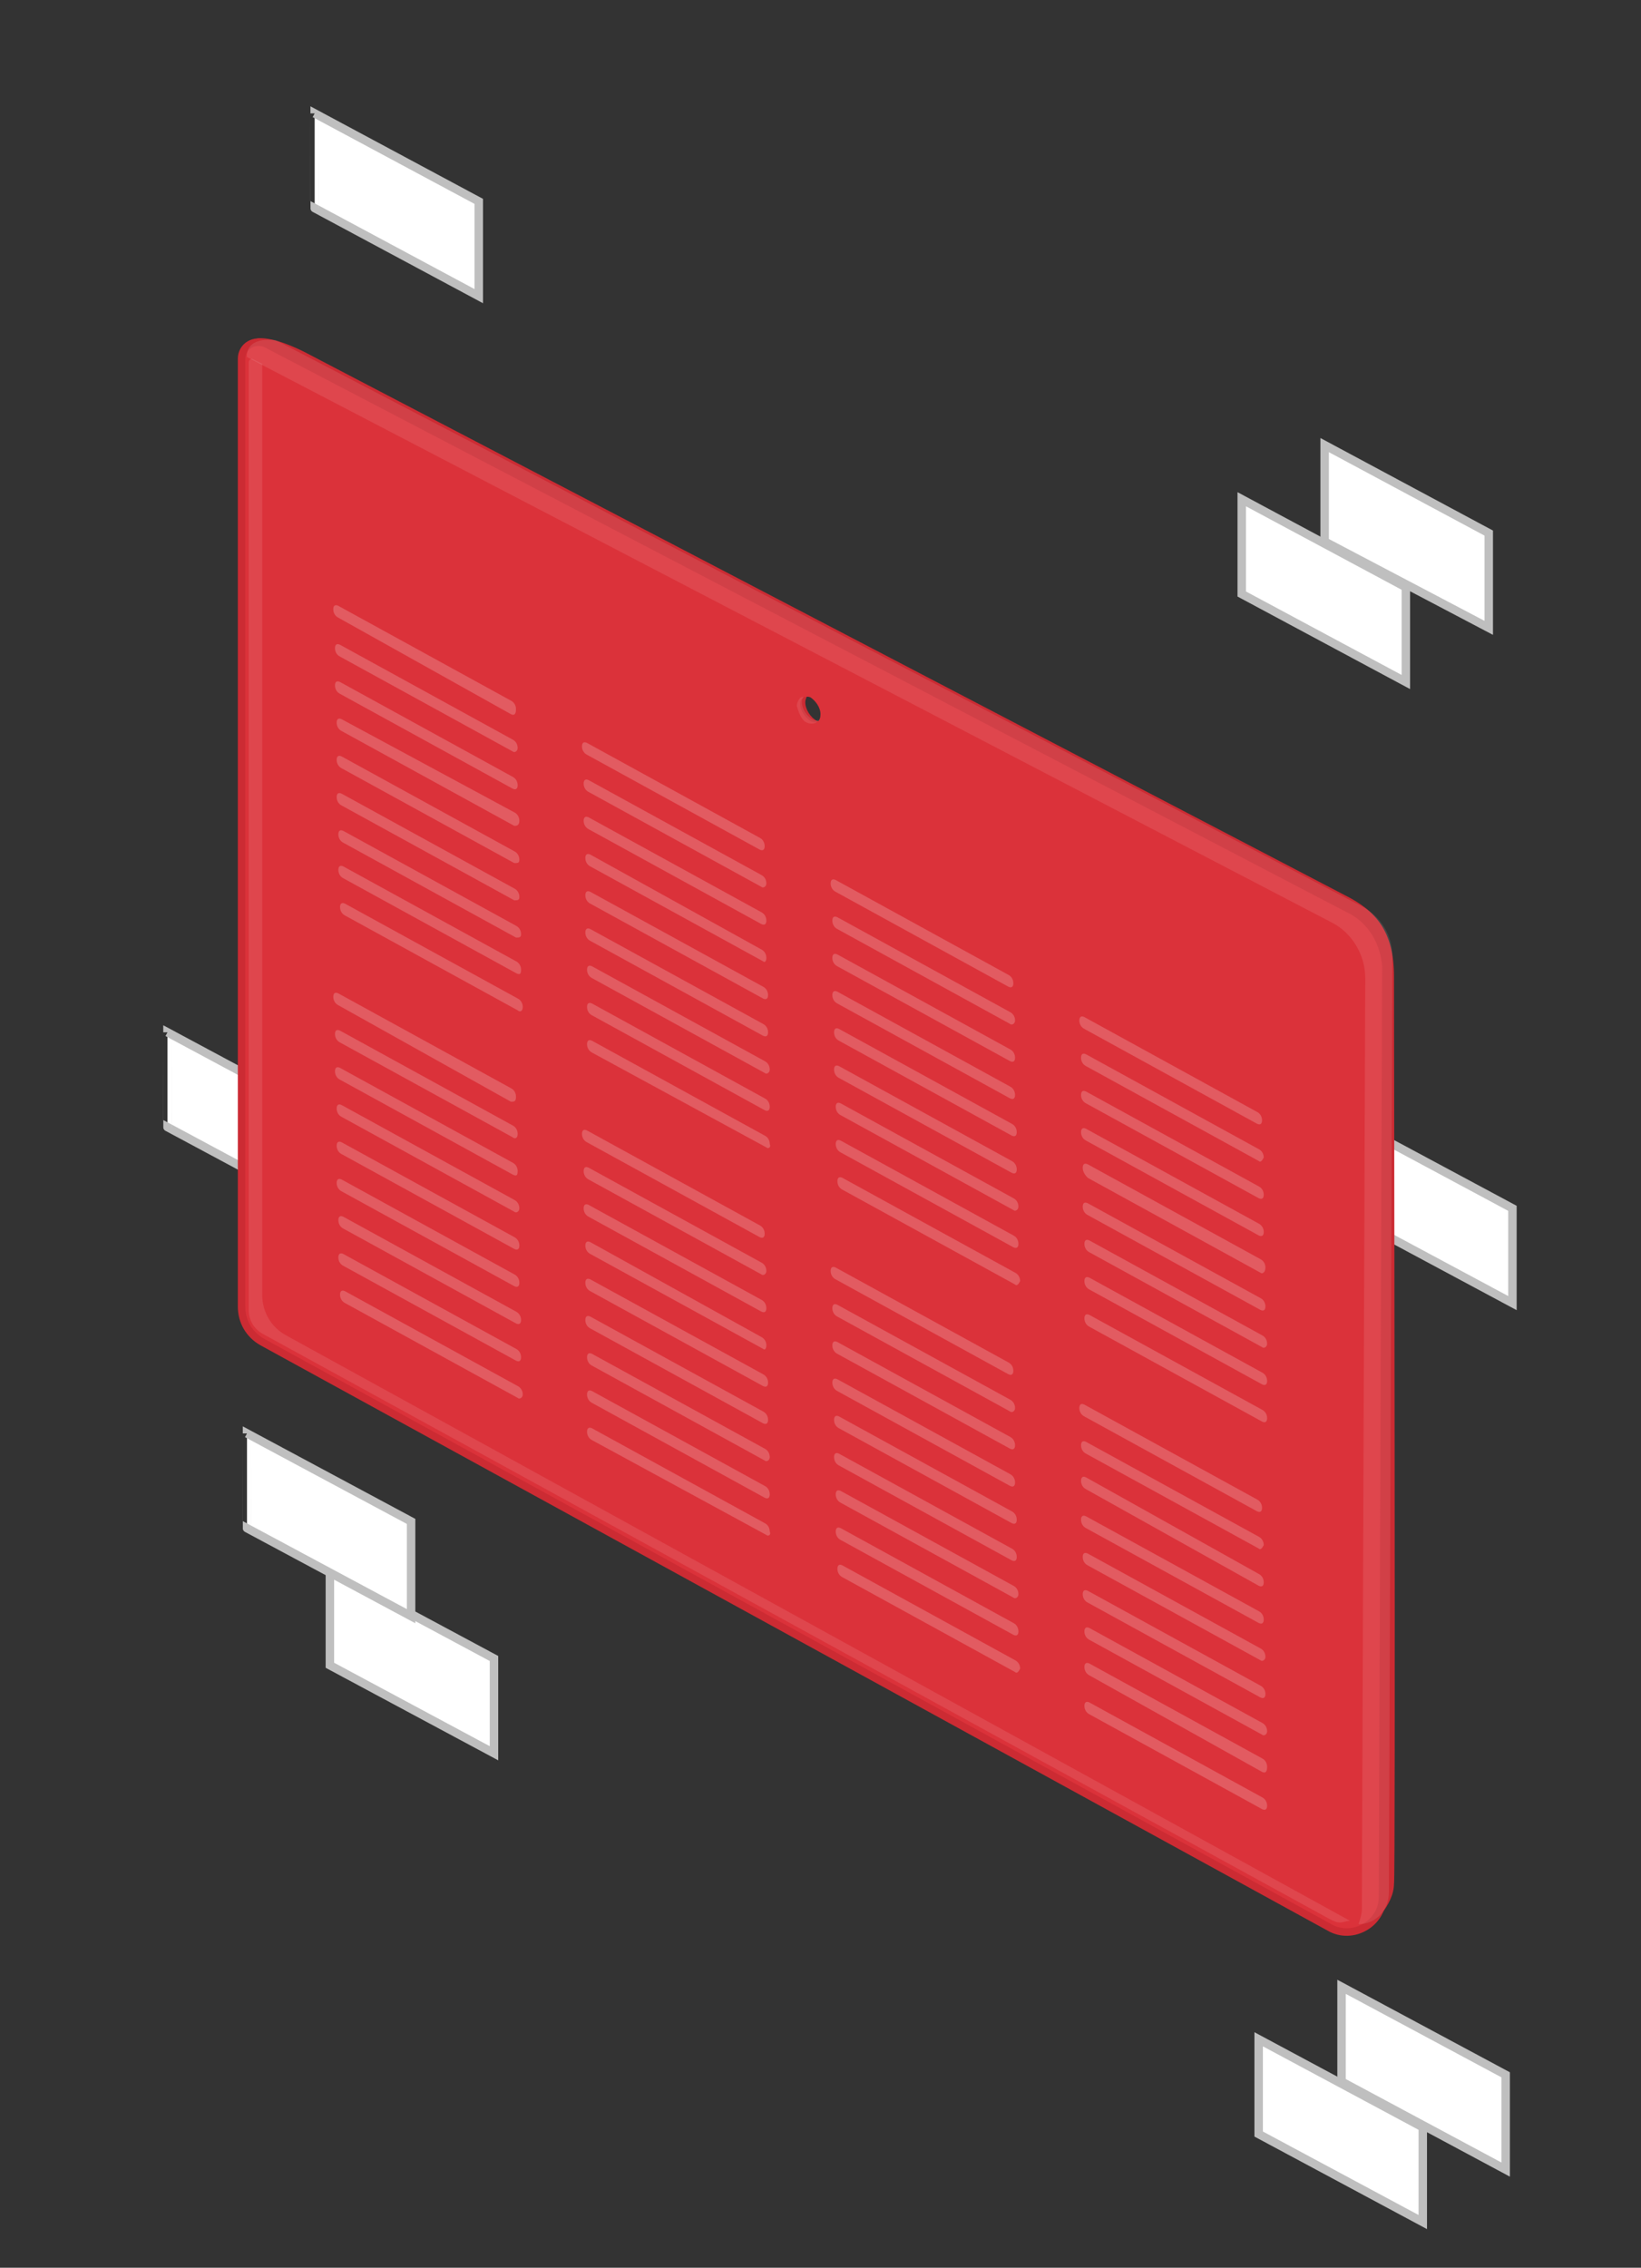 <?xml version="1.0" encoding="utf-8"?>
<!-- Generator: Adobe Illustrator 29.0.0, SVG Export Plug-In . SVG Version: 9.03 Build 54978)  -->
<svg version="1.0" id="brick_wall_iso" xmlns="http://www.w3.org/2000/svg" xmlns:xlink="http://www.w3.org/1999/xlink" x="0px"
	 y="0px" width="97px" height="134px" viewBox="0 0 97 134" style="enable-background:new 0 0 97 134;" xml:space="preserve">
<rect x="0" y="0" width="97" height="134" fill="#333333" stroke="none"/>
<style type="text/css">
	.st0{fill-rule:evenodd;clip-rule:evenodd;fill:#FFFFFF;stroke:#BFBFBF;stroke-width:0.5;}
	.st1{fill-rule:evenodd;clip-rule:evenodd;fill:#CC2B33;}
	.st2{fill-rule:evenodd;clip-rule:evenodd;fill:none;stroke:#CC2B33;stroke-width:0.884;}
	.st3{fill-rule:evenodd;clip-rule:evenodd;fill:#DB323A;}
	.st4{opacity:0.1;fill-rule:evenodd;clip-rule:evenodd;fill:#FFFFFF;}
	.st5{opacity:0.2;}
	.st6{fill:#FFFFFF;}
</style>
<g id="Bakstenen_links">
	<path class="st0" d="M18.6,6.7l9.7,5.2v5.6l-9.7-5.2C18.6,12.3,18.6,6.7,18.6,6.7z"/>
	<path id="Rectangle_13_copy_4" class="st0" d="M79.7,66.2l9.7,5.2V77l-9.7-5.2V66.2z"/>
	<path id="Rectangle_13_copy_5" class="st0" d="M19.5,40.8l9.7,5.2v5.6l-9.7-5.2V40.8z"/>
	<path id="Rectangle_13_copy" class="st0" d="M73.4,29.5l9.7,5.2v5.6l-9.7-5.2V29.5z"/>
	<path id="Rectangle_13_copy_6" class="st0" d="M79.3,117.4l9.7,5.2v5.6l-9.7-5.2V117.4z"/>
	<path id="Rectangle_13_copy_7" class="st0" d="M74.4,120.5l9.7,5.2v5.6l-9.7-5.2V120.5z"/>
	<path id="Rectangle_13_copy_9" class="st0" d="M19.5,92.8l9.7,5.2v5.6l-9.7-5.2V92.8z"/>
	<path id="Rectangle_13_copy_11" class="st0" d="M14.6,84.7l9.7,5.2v5.6l-9.7-5.2C14.6,90.3,14.6,84.7,14.6,84.7z"/>
	<path id="Rectangle_13_copy_12" class="st0" d="M9.9,61l9.7,5.2v5.6l-9.7-5.2C9.9,66.6,9.9,61,9.9,61z"/>
	<path id="Rectangle_13_copy_2" class="st0" d="M78.3,26.3l9.7,5.2v5.6L78.3,32V26.3z"/>
</g>
<g>
	<path class="st1" d="M48.3,42.6c-0.4-0.2-0.7-0.7-0.7-1.1c0-0.2,0.1-0.3,0.1-0.4c-0.3-0.1-0.5,0.1-0.5,0.5c0,0.4,0.3,0.9,0.7,1.1
		c0.2,0.1,0.4,0.1,0.6-0.1C48.4,42.6,48.4,42.6,48.3,42.6z"/>
	<g>
		<path class="st1" d="M82.4,57.7c0-2.7-1.1-3.9-2.9-4.8L18,20.8c-2-1-2.8-0.8-2.8-0.8l0.4,0.5l64,33.3c1.2,0.6,2,1.9,2,3.3l-0.2,55
			c0,0.7-0.4,1.3-1,1.6c0.1,0.2,0.4,0.2,0.6,0.1c0,0,1.4-1.2,1.4-2.5C82.5,111.4,82.4,60.4,82.4,57.7z"/>
	</g>
	<path class="st2" d="M79.6,53.9L15.6,20.5c-0.5-0.2-1.1,0.1-1.1,0.7v56c0,0.8,0.4,1.5,1.1,1.9l63.1,34.6c1.2,0.7,2.8-0.2,2.8-1.6
		l0.2-55C81.6,55.8,80.9,54.5,79.6,53.9z"/>
	<path class="st3" d="M79.6,53.9L15.6,20.5c-0.5-0.2-1.1,0.1-1.1,0.7v56c0,0.8,0.4,1.5,1.1,1.9l63.1,34.6c1.2,0.7,2.8-0.2,2.8-1.6
		l0.2-55C81.6,55.8,80.9,54.5,79.6,53.9z M47.9,42.6c-0.3-0.2-0.6-0.6-0.6-1c0-0.4,0.3-0.5,0.6-0.4c0.3,0.2,0.6,0.6,0.6,1
		C48.5,42.6,48.3,42.8,47.9,42.6z"/>
	<path class="st4" d="M47.7,42.7c0.2,0.1,0.6,0.1,0.7-0.2c-0.1,0.1-0.2,0.1-0.4,0c-0.3-0.2-0.6-0.6-0.6-1c0-0.1,0-0.2,0.1-0.3
		c-0.2-0.1-0.4,0.3-0.4,0.5C47.2,42.1,47.4,42.6,47.7,42.7z"/>
	<path class="st4" d="M79.2,113.6c-0.2,0-0.4-0.1-0.6-0.2L15.5,78.8c-0.5-0.3-0.8-0.8-0.8-1.4v-56c0-0.1,0.1-0.2,0.2-0.2l0.6,0.3v55
		c0,1,0.5,1.9,1.4,2.4l62.9,34.6C79.6,113.5,79.4,113.6,79.2,113.6L79.2,113.6z"/>
	<path class="st4" d="M80.4,53.5L16.3,20.1c-1.9-0.2-1.7,1-1.7,1l64.1,33.4c1.2,0.6,2,1.9,2,3.3l-0.2,55c0,0.3-0.1,0.6-0.2,0.9
		c1,0,1.8-0.8,1.8-1.9l0.2-55C82.4,55.3,81.6,54.1,80.4,53.5z"/>
</g>
<g class="st5">
	<path class="st6" d="M30.2,65.1L20,59.4c-0.2-0.1-0.3-0.3-0.3-0.5l0,0c0-0.2,0.1-0.3,0.3-0.2l10.2,5.6c0.2,0.1,0.3,0.3,0.3,0.5v0
		C30.5,65.1,30.4,65.1,30.2,65.1z"/>
	<path class="st6" d="M30.3,67.2l-10.2-5.6c-0.2-0.1-0.3-0.3-0.3-0.5l0,0c0-0.2,0.1-0.3,0.3-0.2l10.2,5.6c0.2,0.1,0.3,0.3,0.3,0.5
		l0,0C30.6,67.3,30.4,67.3,30.3,67.2z"/>
	<path class="st6" d="M30.3,69.4l-10.2-5.6c-0.2-0.1-0.3-0.3-0.3-0.5l0,0c0-0.2,0.1-0.3,0.3-0.2l10.2,5.6c0.2,0.1,0.3,0.3,0.3,0.5
		l0,0C30.6,69.5,30.5,69.5,30.3,69.4z"/>
	<path class="st6" d="M30.4,71.6L20.2,66c-0.2-0.1-0.3-0.3-0.3-0.5l0,0c0-0.2,0.1-0.3,0.3-0.2l10.2,5.6c0.2,0.1,0.3,0.3,0.3,0.5l0,0
		C30.7,71.6,30.5,71.7,30.4,71.6z"/>
	<path class="st6" d="M30.4,73.8l-10.2-5.6c-0.2-0.1-0.3-0.3-0.3-0.5v0c0-0.2,0.1-0.3,0.3-0.2l10.2,5.6c0.2,0.1,0.3,0.3,0.3,0.5l0,0
		C30.7,73.8,30.6,73.9,30.4,73.8z"/>
	<path class="st6" d="M30.4,76l-10.2-5.6c-0.2-0.1-0.3-0.3-0.3-0.5l0,0c0-0.2,0.1-0.3,0.3-0.2l10.2,5.6c0.2,0.1,0.3,0.3,0.3,0.5l0,0
		C30.7,76,30.6,76.1,30.4,76z"/>
	<path class="st6" d="M30.5,78.2l-10.2-5.6c-0.2-0.1-0.3-0.3-0.3-0.5l0,0c0-0.2,0.1-0.3,0.3-0.2l10.2,5.6c0.2,0.1,0.3,0.3,0.3,0.5
		l0,0C30.8,78.2,30.7,78.3,30.5,78.2z"/>
	<path class="st6" d="M30.5,80.4l-10.2-5.6c-0.2-0.1-0.3-0.3-0.3-0.5l0,0c0-0.2,0.1-0.3,0.3-0.2l10.2,5.6c0.2,0.1,0.3,0.3,0.3,0.5
		l0,0C30.8,80.4,30.7,80.5,30.5,80.4z"/>
	<path class="st6" d="M30.6,82.6L20.4,77c-0.2-0.1-0.3-0.3-0.3-0.5v0c0-0.2,0.1-0.3,0.3-0.2l10.2,5.6c0.2,0.1,0.3,0.3,0.3,0.5l0,0
		C30.9,82.6,30.7,82.7,30.6,82.6z"/>
	<path class="st6" d="M44.9,73.1l-10.2-5.6c-0.2-0.1-0.3-0.3-0.3-0.5l0,0c0-0.2,0.1-0.3,0.3-0.2l10.2,5.6c0.2,0.1,0.3,0.3,0.3,0.5
		l0,0C45.2,73.1,45.1,73.2,44.9,73.1z"/>
	<path class="st6" d="M45,75.3l-10.2-5.6c-0.2-0.1-0.3-0.3-0.3-0.5l0,0c0-0.2,0.1-0.3,0.3-0.2L45,74.6c0.2,0.1,0.3,0.3,0.3,0.5l0,0
		C45.3,75.3,45.1,75.4,45,75.3z"/>
	<path class="st6" d="M45,77.5l-10.2-5.6c-0.2-0.1-0.3-0.3-0.3-0.5l0,0c0-0.2,0.1-0.3,0.3-0.2L45,76.8c0.2,0.1,0.3,0.3,0.3,0.5l0,0
		C45.3,77.5,45.2,77.6,45,77.5z"/>
	<path class="st6" d="M45.1,79.7l-10.2-5.6c-0.2-0.1-0.3-0.3-0.3-0.5l0,0c0-0.2,0.1-0.3,0.3-0.2L45,79c0.2,0.1,0.3,0.3,0.3,0.5l0,0
		C45.3,79.7,45.2,79.8,45.1,79.7z"/>
	<path class="st6" d="M45.1,81.9l-10.2-5.6c-0.2-0.1-0.3-0.3-0.3-0.5l0,0c0-0.2,0.1-0.3,0.3-0.2l10.2,5.6c0.2,0.1,0.3,0.3,0.3,0.5
		l0,0C45.4,81.9,45.3,82,45.1,81.9z"/>
	<path class="st6" d="M45.1,84.1l-10.2-5.6c-0.2-0.1-0.3-0.3-0.3-0.5l0,0c0-0.2,0.1-0.3,0.3-0.2l10.2,5.6c0.2,0.1,0.3,0.3,0.3,0.5
		l0,0C45.4,84.1,45.3,84.2,45.1,84.1z"/>
	<path class="st6" d="M45.2,86.3L35,80.7c-0.2-0.1-0.3-0.3-0.3-0.5l0,0c0-0.2,0.1-0.3,0.3-0.2l10.2,5.6c0.2,0.1,0.3,0.3,0.3,0.5l0,0
		C45.5,86.3,45.3,86.4,45.2,86.3z"/>
	<path class="st6" d="M45.2,88.5L35,82.9c-0.2-0.1-0.3-0.3-0.3-0.5v0c0-0.2,0.1-0.3,0.3-0.2l10.2,5.6c0.2,0.1,0.3,0.3,0.3,0.5l0,0
		C45.5,88.5,45.4,88.6,45.2,88.5z"/>
	<path class="st6" d="M45.3,90.7L35,85.1c-0.2-0.1-0.3-0.3-0.3-0.5l0,0c0-0.2,0.1-0.3,0.3-0.2L45.2,90c0.2,0.1,0.3,0.3,0.3,0.5l0,0
		C45.6,90.7,45.4,90.8,45.3,90.7z"/>
	<path class="st6" d="M59.6,81.2l-10.2-5.6c-0.2-0.1-0.3-0.3-0.3-0.5l0,0c0-0.2,0.1-0.3,0.3-0.2l10.2,5.6c0.2,0.1,0.3,0.3,0.3,0.5
		l0,0C59.9,81.2,59.8,81.3,59.6,81.2z"/>
	<path class="st6" d="M59.7,83.4l-10.2-5.6c-0.2-0.1-0.3-0.3-0.3-0.5l0,0c0-0.2,0.1-0.3,0.3-0.2l10.2,5.6c0.2,0.1,0.3,0.3,0.3,0.5
		l0,0C60,83.4,59.8,83.5,59.7,83.4z"/>
	<path class="st6" d="M59.7,85.6L49.5,80c-0.2-0.1-0.3-0.3-0.3-0.5l0,0c0-0.2,0.1-0.3,0.3-0.2l10.2,5.6c0.2,0.1,0.3,0.3,0.3,0.5v0
		C60,85.6,59.9,85.7,59.7,85.6z"/>
	<path class="st6" d="M59.7,87.8l-10.2-5.6c-0.2-0.1-0.3-0.3-0.3-0.5l0,0c0-0.2,0.1-0.3,0.3-0.2l10.2,5.6c0.2,0.1,0.3,0.3,0.3,0.5
		l0,0C60,87.8,59.9,87.9,59.7,87.8z"/>
	<path class="st6" d="M59.8,90l-10.2-5.6c-0.2-0.1-0.3-0.3-0.3-0.5l0,0c0-0.2,0.1-0.3,0.3-0.2l10.2,5.6c0.2,0.1,0.3,0.3,0.3,0.5l0,0
		C60.1,90,60,90.1,59.8,90z"/>
	<path class="st6" d="M59.8,92.2l-10.2-5.6c-0.2-0.1-0.3-0.3-0.3-0.5l0,0c0-0.2,0.1-0.3,0.3-0.2l10.2,5.6c0.2,0.1,0.3,0.3,0.3,0.5
		l0,0C60.1,92.2,60,92.3,59.8,92.2z"/>
	<path class="st6" d="M59.9,94.4l-10.2-5.6c-0.2-0.1-0.3-0.3-0.3-0.5v0c0-0.2,0.1-0.3,0.3-0.2l10.2,5.6c0.2,0.1,0.3,0.3,0.3,0.5l0,0
		C60.2,94.4,60,94.5,59.9,94.4z"/>
	<path class="st6" d="M59.9,96.6l-10.2-5.6c-0.2-0.1-0.3-0.3-0.3-0.5l0,0c0-0.2,0.1-0.3,0.3-0.2l10.2,5.6c0.2,0.1,0.3,0.3,0.3,0.5
		l0,0C60.2,96.6,60.1,96.7,59.9,96.6z"/>
	<path class="st6" d="M60,98.8l-10.2-5.6c-0.2-0.1-0.3-0.3-0.3-0.5l0,0c0-0.2,0.1-0.3,0.3-0.2l10.2,5.6c0.2,0.1,0.3,0.3,0.3,0.5l0,0
		C60.2,98.8,60.1,98.9,60,98.8z"/>
	<path class="st6" d="M74.3,89.3l-10.2-5.6c-0.2-0.1-0.3-0.3-0.3-0.5l0,0c0-0.2,0.1-0.3,0.3-0.2l10.2,5.6c0.2,0.1,0.3,0.3,0.3,0.5
		l0,0C74.6,89.3,74.5,89.4,74.3,89.3z"/>
	<path class="st6" d="M74.4,91.5l-10.2-5.6c-0.2-0.1-0.3-0.3-0.3-0.5l0,0c0-0.2,0.1-0.3,0.3-0.2l10.2,5.6c0.2,0.1,0.3,0.3,0.3,0.5v0
		C74.6,91.5,74.5,91.6,74.4,91.5z"/>
	<path class="st6" d="M74.4,93.7L64.2,88c-0.2-0.1-0.3-0.3-0.3-0.5l0,0c0-0.2,0.1-0.3,0.3-0.2L74.4,93c0.2,0.1,0.3,0.3,0.3,0.5l0,0
		C74.7,93.7,74.6,93.8,74.4,93.7z"/>
	<path class="st6" d="M74.4,95.9l-10.2-5.6c-0.2-0.1-0.3-0.3-0.3-0.5l0,0c0-0.2,0.1-0.3,0.3-0.2l10.2,5.6c0.2,0.1,0.3,0.3,0.3,0.5
		l0,0C74.7,95.9,74.6,96,74.4,95.9z"/>
	<path class="st6" d="M74.5,98.1l-10.2-5.6c-0.2-0.1-0.3-0.3-0.3-0.5l0,0c0-0.2,0.1-0.3,0.3-0.2l10.2,5.6c0.2,0.1,0.3,0.3,0.3,0.5
		l0,0C74.8,98.1,74.6,98.2,74.5,98.1z"/>
	<path class="st6" d="M74.5,100.3l-10.2-5.6c-0.2-0.1-0.3-0.3-0.3-0.5l0,0c0-0.2,0.1-0.3,0.3-0.2l10.2,5.6c0.2,0.1,0.3,0.3,0.3,0.5
		v0C74.8,100.3,74.7,100.4,74.5,100.3z"/>
	<path class="st6" d="M74.6,102.5l-10.2-5.6c-0.2-0.1-0.3-0.3-0.3-0.5l0,0c0-0.2,0.1-0.3,0.3-0.2l10.2,5.6c0.2,0.1,0.3,0.3,0.3,0.5
		l0,0C74.9,102.5,74.7,102.6,74.6,102.5z"/>
	<path class="st6" d="M74.6,104.7L64.4,99c-0.2-0.1-0.3-0.3-0.3-0.5l0,0c0-0.2,0.1-0.3,0.3-0.2l10.2,5.6c0.2,0.1,0.3,0.3,0.3,0.5
		l0,0C74.9,104.7,74.8,104.8,74.6,104.7z"/>
	<path class="st6" d="M74.6,106.9l-10.2-5.6c-0.2-0.1-0.3-0.3-0.3-0.5l0,0c0-0.2,0.1-0.3,0.3-0.2l10.2,5.6c0.2,0.1,0.3,0.3,0.3,0.5
		l0,0C74.9,106.9,74.8,107,74.6,106.9z"/>
</g>
<g class="st5">
	<path class="st6" d="M30.2,42.2L20,36.5c-0.2-0.1-0.3-0.3-0.3-0.5l0,0c0-0.2,0.1-0.3,0.3-0.2l10.2,5.6c0.2,0.1,0.3,0.3,0.3,0.5l0,0
		C30.5,42.2,30.4,42.3,30.2,42.2z"/>
	<path class="st6" d="M30.3,44.4l-10.2-5.6c-0.2-0.1-0.3-0.3-0.3-0.5l0,0c0-0.2,0.1-0.3,0.3-0.2l10.2,5.6c0.2,0.1,0.3,0.3,0.3,0.5
		l0,0C30.6,44.4,30.4,44.5,30.3,44.4z"/>
	<path class="st6" d="M30.3,46.6l-10.2-5.6c-0.2-0.1-0.3-0.3-0.3-0.5l0,0c0-0.2,0.1-0.3,0.3-0.2l10.2,5.6c0.2,0.1,0.3,0.3,0.3,0.5v0
		C30.6,46.6,30.5,46.7,30.3,46.6z"/>
	<path class="st6" d="M30.4,48.8l-10.2-5.6c-0.2-0.1-0.3-0.3-0.3-0.5l0,0c0-0.2,0.1-0.3,0.3-0.2L30.4,48c0.2,0.1,0.3,0.3,0.3,0.5
		l0,0C30.7,48.8,30.5,48.8,30.4,48.8z"/>
	<path class="st6" d="M30.4,51l-10.2-5.6c-0.2-0.1-0.3-0.3-0.3-0.5l0,0c0-0.2,0.1-0.3,0.3-0.2l10.2,5.6c0.2,0.1,0.3,0.3,0.3,0.5v0
		C30.7,51,30.6,51,30.4,51z"/>
	<path class="st6" d="M30.4,53.2l-10.2-5.6c-0.2-0.1-0.3-0.3-0.3-0.5l0,0c0-0.2,0.1-0.3,0.3-0.2l10.2,5.6c0.2,0.1,0.3,0.3,0.3,0.5
		l0,0C30.7,53.2,30.6,53.2,30.4,53.2z"/>
	<path class="st6" d="M30.5,55.4l-10.2-5.6c-0.2-0.1-0.3-0.3-0.3-0.5l0,0c0-0.2,0.1-0.3,0.3-0.2l10.2,5.6c0.2,0.1,0.3,0.3,0.3,0.5v0
		C30.8,55.4,30.7,55.4,30.5,55.4z"/>
	<path class="st6" d="M30.5,57.5l-10.2-5.6c-0.2-0.1-0.3-0.3-0.3-0.5l0,0c0-0.2,0.1-0.3,0.3-0.2l10.2,5.6c0.2,0.1,0.3,0.3,0.3,0.5
		l0,0C30.8,57.6,30.7,57.6,30.5,57.5z"/>
	<path class="st6" d="M30.6,59.7l-10.2-5.6c-0.2-0.1-0.3-0.3-0.3-0.5l0,0c0-0.2,0.1-0.3,0.3-0.2L30.6,59c0.2,0.1,0.3,0.3,0.3,0.5
		l0,0C30.9,59.8,30.7,59.8,30.6,59.7z"/>
	<path class="st6" d="M44.9,50.2l-10.2-5.6c-0.2-0.1-0.3-0.3-0.3-0.5l0,0c0-0.2,0.1-0.3,0.3-0.2l10.2,5.6c0.2,0.1,0.3,0.3,0.3,0.5
		l0,0C45.2,50.2,45.1,50.3,44.9,50.2z"/>
	<path class="st6" d="M45,52.4l-10.2-5.6c-0.2-0.1-0.3-0.3-0.3-0.5l0,0c0-0.2,0.1-0.3,0.3-0.2L45,51.7c0.2,0.1,0.3,0.3,0.3,0.5l0,0
		C45.3,52.4,45.1,52.5,45,52.4z"/>
	<path class="st6" d="M45,54.6L34.8,49c-0.2-0.1-0.3-0.3-0.3-0.5l0,0c0-0.2,0.1-0.3,0.3-0.2L45,53.9c0.2,0.1,0.3,0.3,0.3,0.5l0,0
		C45.3,54.6,45.2,54.7,45,54.6z"/>
	<path class="st6" d="M45.1,56.8l-10.2-5.6c-0.2-0.1-0.3-0.3-0.3-0.5l0,0c0-0.2,0.1-0.3,0.3-0.2L45,56.1c0.2,0.1,0.3,0.3,0.3,0.5v0
		C45.3,56.8,45.2,56.9,45.1,56.8z"/>
	<path class="st6" d="M45.1,59l-10.2-5.6c-0.2-0.1-0.3-0.3-0.3-0.5l0,0c0-0.2,0.1-0.3,0.3-0.2l10.2,5.6c0.2,0.1,0.3,0.3,0.3,0.5l0,0
		C45.4,59,45.3,59.1,45.1,59z"/>
	<path class="st6" d="M45.1,61.2l-10.2-5.6c-0.2-0.1-0.3-0.3-0.3-0.5l0,0c0-0.2,0.1-0.3,0.3-0.2l10.2,5.6c0.2,0.1,0.3,0.3,0.3,0.5v0
		C45.4,61.2,45.3,61.3,45.1,61.2z"/>
	<path class="st6" d="M45.2,63.4L35,57.8c-0.2-0.1-0.3-0.3-0.3-0.5l0,0c0-0.2,0.1-0.3,0.3-0.2l10.2,5.6c0.2,0.1,0.3,0.3,0.3,0.5l0,0
		C45.5,63.4,45.3,63.5,45.2,63.4z"/>
	<path class="st6" d="M45.2,65.6L35,60c-0.2-0.1-0.3-0.3-0.3-0.5l0,0c0-0.2,0.1-0.3,0.3-0.2l10.2,5.6c0.2,0.1,0.3,0.3,0.3,0.5l0,0
		C45.5,65.6,45.4,65.7,45.2,65.6z"/>
	<path class="st6" d="M45.3,67.8L35,62.2c-0.2-0.1-0.3-0.3-0.3-0.5l0,0c0-0.2,0.1-0.3,0.3-0.2l10.2,5.6c0.2,0.1,0.3,0.3,0.3,0.5l0,0
		C45.6,67.8,45.4,67.9,45.3,67.8z"/>
	<path class="st6" d="M59.6,58.3l-10.2-5.6c-0.2-0.1-0.3-0.3-0.3-0.5l0,0c0-0.2,0.1-0.3,0.3-0.2l10.2,5.6c0.2,0.1,0.3,0.3,0.3,0.5
		l0,0C59.9,58.3,59.8,58.4,59.6,58.3z"/>
	<path class="st6" d="M59.7,60.5l-10.2-5.6c-0.2-0.1-0.3-0.3-0.3-0.5v0c0-0.2,0.1-0.3,0.3-0.2l10.2,5.6c0.2,0.1,0.3,0.3,0.3,0.5l0,0
		C60,60.5,59.8,60.6,59.7,60.5z"/>
	<path class="st6" d="M59.7,62.7l-10.2-5.6c-0.2-0.1-0.3-0.3-0.3-0.5l0,0c0-0.2,0.1-0.3,0.3-0.2L59.7,62c0.2,0.1,0.3,0.3,0.3,0.5
		l0,0C60,62.7,59.9,62.8,59.7,62.7z"/>
	<path class="st6" d="M59.7,64.9l-10.2-5.6c-0.2-0.1-0.3-0.3-0.3-0.5l0,0c0-0.2,0.1-0.3,0.3-0.2l10.2,5.6c0.2,0.1,0.3,0.3,0.3,0.5
		l0,0C60,64.9,59.9,65,59.7,64.9z"/>
	<path class="st6" d="M59.8,67.1l-10.2-5.6c-0.2-0.1-0.3-0.3-0.3-0.5l0,0c0-0.2,0.1-0.3,0.3-0.2l10.2,5.6c0.2,0.1,0.3,0.3,0.3,0.5
		l0,0C60.1,67.1,60,67.2,59.8,67.1z"/>
	<path class="st6" d="M59.8,69.3l-10.2-5.6c-0.2-0.1-0.3-0.3-0.3-0.5l0,0c0-0.2,0.1-0.3,0.3-0.2l10.2,5.6c0.2,0.1,0.3,0.3,0.3,0.5v0
		C60.1,69.3,60,69.4,59.8,69.3z"/>
	<path class="st6" d="M59.9,71.5l-10.2-5.6c-0.2-0.1-0.3-0.3-0.3-0.5l0,0c0-0.2,0.1-0.3,0.3-0.2l10.2,5.6c0.2,0.1,0.3,0.3,0.3,0.5
		l0,0C60.2,71.5,60,71.6,59.9,71.5z"/>
	<path class="st6" d="M59.9,73.7l-10.2-5.6c-0.2-0.1-0.3-0.3-0.3-0.5l0,0c0-0.2,0.1-0.3,0.3-0.2L59.9,73c0.2,0.1,0.3,0.3,0.3,0.5
		l0,0C60.2,73.7,60.1,73.8,59.9,73.7z"/>
	<path class="st6" d="M60,75.9l-10.2-5.6c-0.2-0.1-0.3-0.3-0.3-0.5l0,0c0-0.2,0.1-0.3,0.3-0.2l10.2,5.6c0.2,0.1,0.3,0.3,0.3,0.5l0,0
		C60.2,75.9,60.1,76,60,75.9z"/>
	<path class="st6" d="M74.3,66.4l-10.2-5.6c-0.2-0.1-0.3-0.3-0.3-0.5v0c0-0.2,0.1-0.3,0.3-0.2l10.2,5.6c0.2,0.1,0.3,0.3,0.3,0.5l0,0
		C74.6,66.4,74.5,66.5,74.3,66.4z"/>
	<path class="st6" d="M74.4,68.6l-10.2-5.6c-0.2-0.1-0.3-0.3-0.3-0.5l0,0c0-0.2,0.1-0.3,0.3-0.2l10.2,5.6c0.2,0.1,0.3,0.3,0.3,0.5
		l0,0C74.6,68.6,74.5,68.7,74.4,68.6z"/>
	<path class="st6" d="M74.4,70.8l-10.2-5.6c-0.2-0.1-0.3-0.3-0.3-0.5l0,0c0-0.2,0.1-0.3,0.3-0.2l10.2,5.6c0.2,0.1,0.3,0.3,0.3,0.5
		l0,0C74.7,70.8,74.6,70.9,74.4,70.8z"/>
	<path class="st6" d="M74.4,73l-10.2-5.6c-0.2-0.1-0.3-0.3-0.3-0.5v0c0-0.2,0.1-0.3,0.3-0.2l10.2,5.6c0.2,0.1,0.3,0.3,0.3,0.5l0,0
		C74.7,73,74.6,73.1,74.4,73z"/>
	<path class="st6" d="M74.5,75.2l-10.2-5.6C64.1,69.4,64,69.2,64,69l0,0c0-0.2,0.1-0.3,0.3-0.2l10.2,5.6c0.2,0.1,0.3,0.3,0.3,0.5
		l0,0C74.8,75.2,74.6,75.3,74.5,75.2z"/>
	<path class="st6" d="M74.5,77.4l-10.2-5.6c-0.2-0.1-0.3-0.3-0.3-0.5l0,0c0-0.2,0.1-0.3,0.3-0.2l10.2,5.6c0.2,0.1,0.3,0.3,0.3,0.5
		l0,0C74.8,77.4,74.7,77.5,74.5,77.4z"/>
	<path class="st6" d="M74.6,79.6l-10.2-5.6c-0.2-0.1-0.3-0.3-0.3-0.5l0,0c0-0.2,0.1-0.3,0.3-0.2l10.2,5.6c0.2,0.1,0.3,0.3,0.3,0.5
		l0,0C74.9,79.6,74.7,79.7,74.6,79.6z"/>
	<path class="st6" d="M74.6,81.8l-10.2-5.6c-0.2-0.1-0.3-0.3-0.3-0.5l0,0c0-0.2,0.1-0.3,0.3-0.2l10.2,5.6c0.2,0.1,0.3,0.3,0.3,0.5
		l0,0C74.9,81.8,74.8,81.9,74.6,81.8z"/>
	<path class="st6" d="M74.6,84l-10.2-5.6c-0.2-0.1-0.3-0.3-0.3-0.5l0,0c0-0.2,0.1-0.3,0.3-0.2l10.2,5.6c0.2,0.1,0.3,0.3,0.3,0.5v0
		C74.9,84,74.8,84.1,74.6,84z"/>
</g>
</svg>
